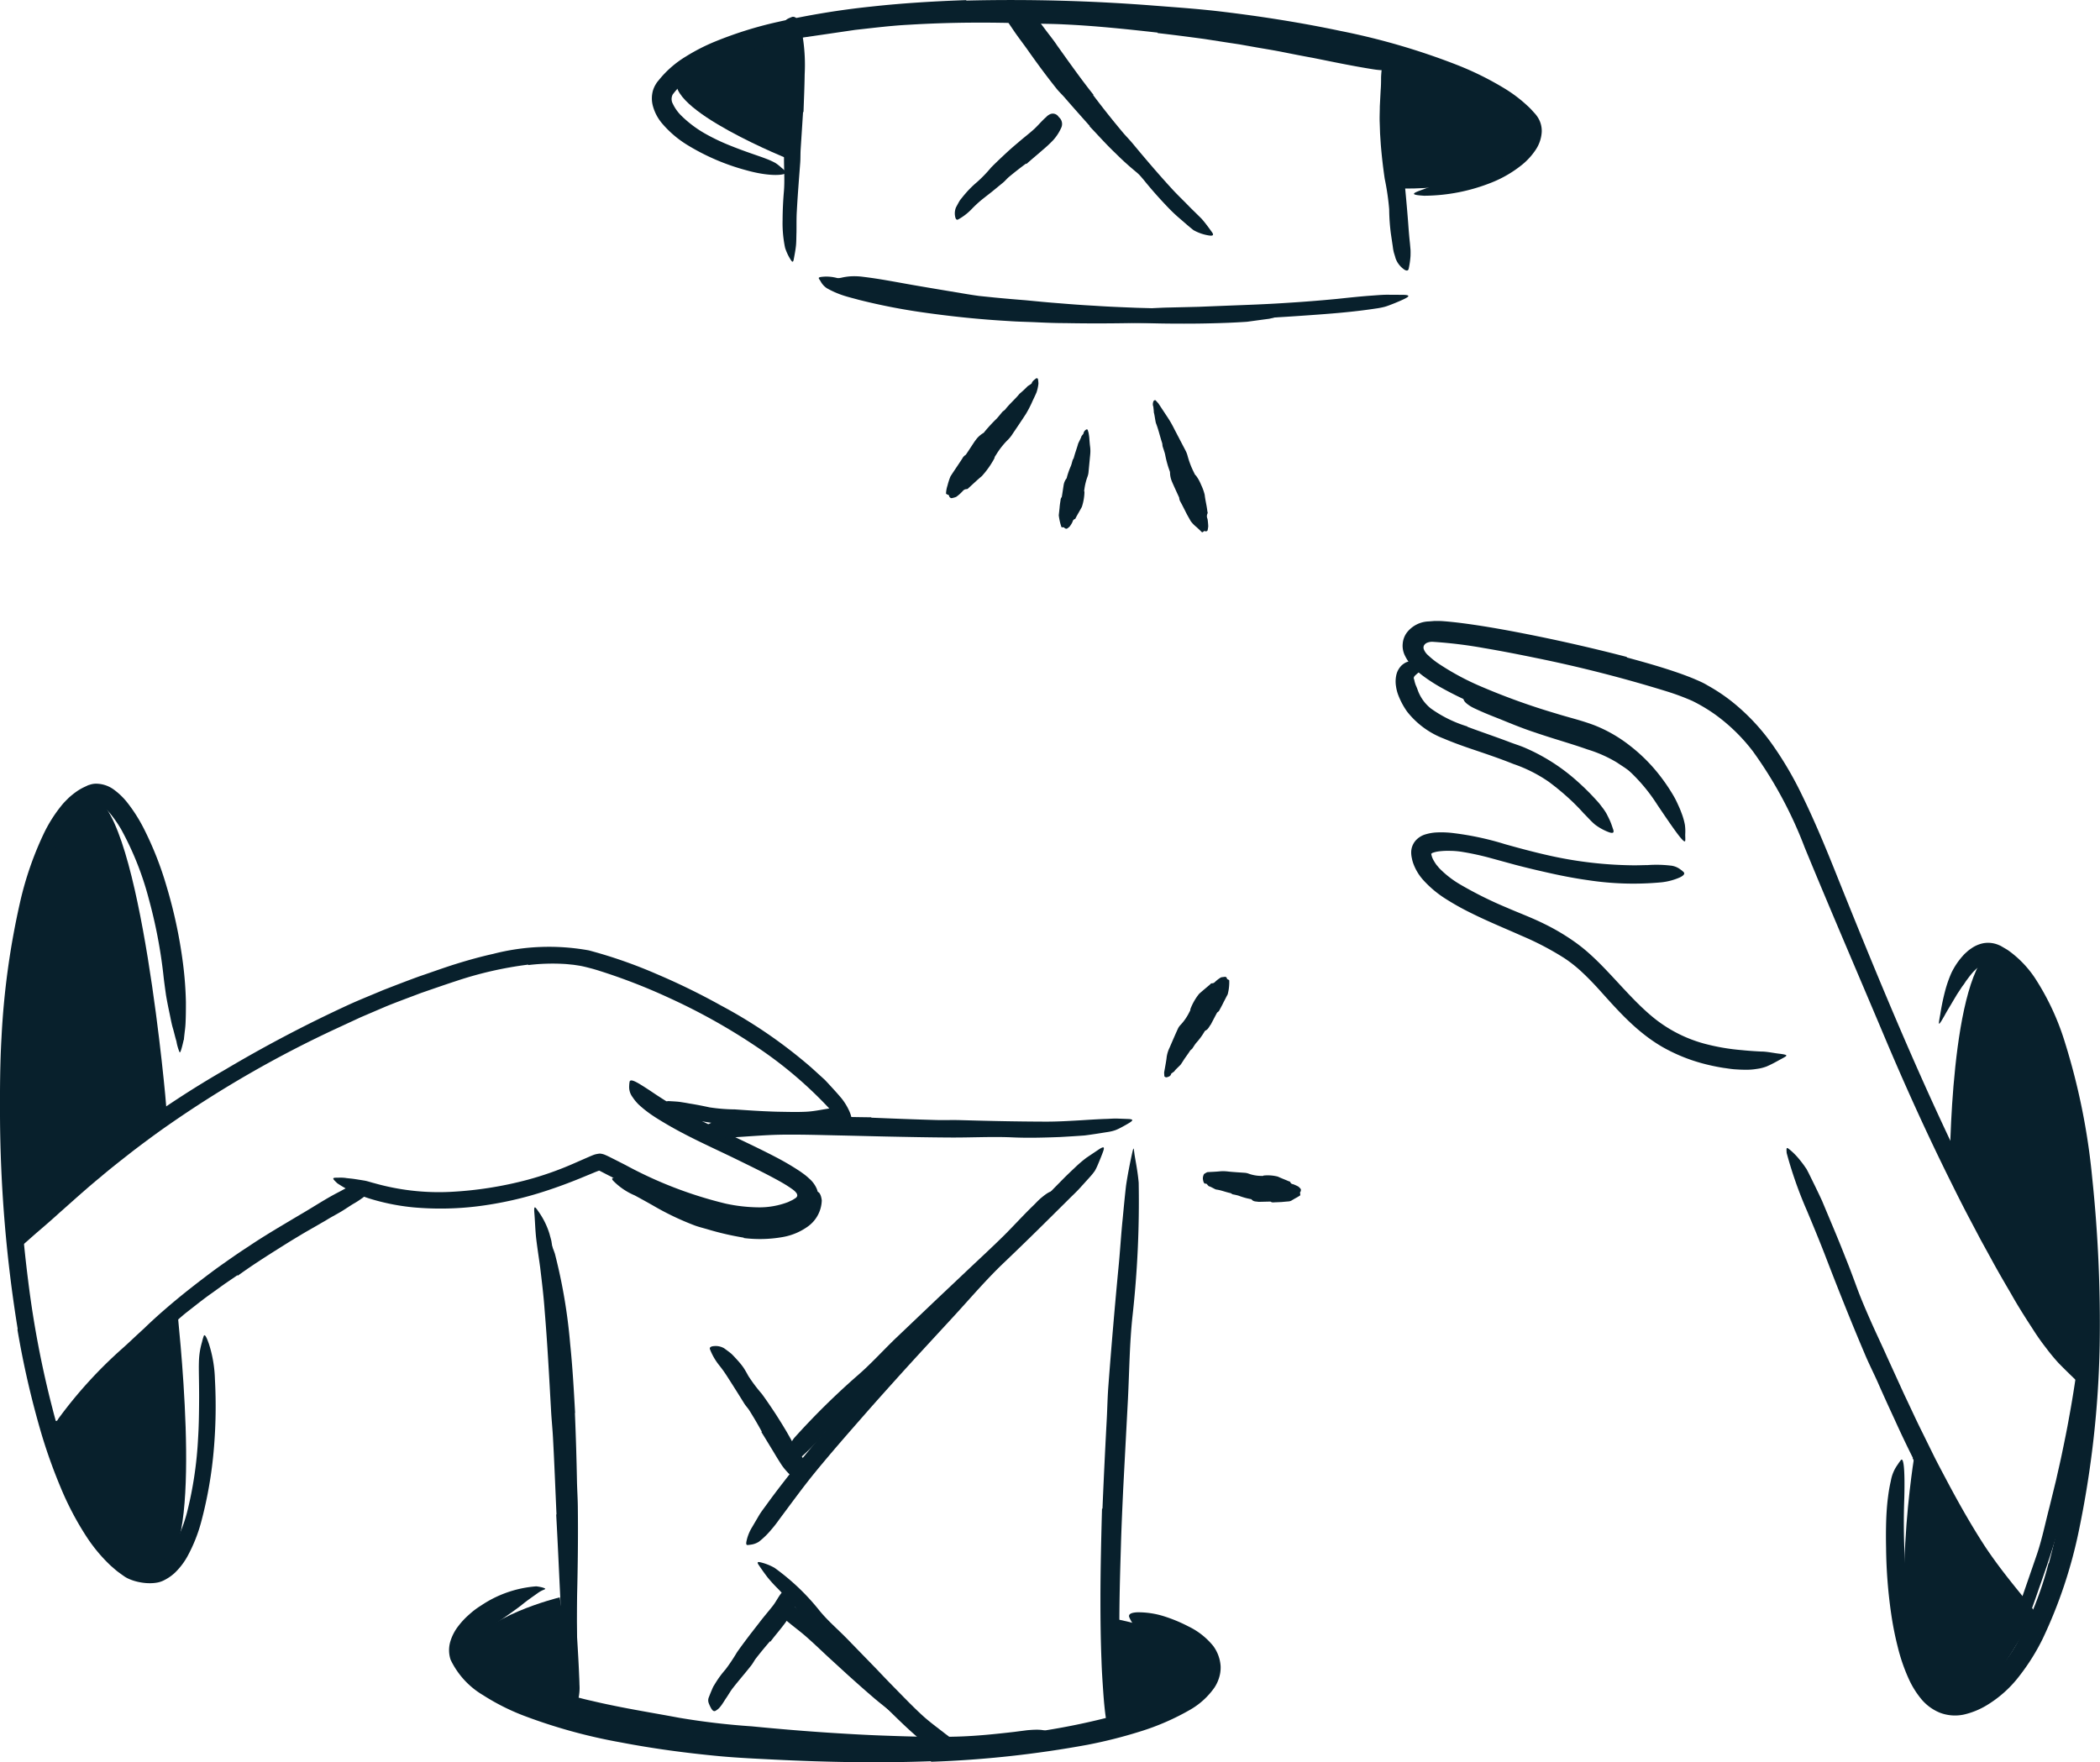 <svg xmlns="http://www.w3.org/2000/svg" xmlns:xlink="http://www.w3.org/1999/xlink" id="Groupe_15003" data-name="Groupe 15003" width="281" height="235.849" viewBox="0 0 281 235.849"><defs><clipPath id="clip-path"><rect id="Rectangle_2306" data-name="Rectangle 2306" width="281" height="235.849" fill="#08202c"></rect></clipPath></defs><g id="Groupe_15002" data-name="Groupe 15002" clip-path="url(#clip-path)"><path id="Trac&#xE9;_29459" data-name="Trac&#xE9; 29459" d="M302.341,141.714l4.579,1.535c.559.189,1.151.357,1.7.6a21.5,21.5,0,0,1,5.461,3.306,18.182,18.182,0,0,1,2.054,1.953,8.394,8.394,0,0,1,1.757,3.131c.115.35.054.323-.175.088l-.465-.465c-.209-.182-.438-.391-.66-.626-.209-.2-.4-.411-.619-.6l-.33-.276c-.094-.1-.189-.209-.29-.3a16.563,16.563,0,0,0-1.259-1.118c-.875-.707-1.832-1.32-2.794-1.953a17.389,17.389,0,0,0-3.885-1.717c-1.481-.525-3.03-.99-4.579-1.475-.956-.3-1.912-.613-2.862-.936-1.441-.492-2.862-1.071-4.269-1.65-1.1-.431-2.182-.855-3.246-1.36a6.583,6.583,0,0,1-.687-.35c-.815-.518-1-.808-.963-1.259a1.1,1.1,0,0,1,.034-.3c.088-.3.559-.337,1.219-.128,1.966.619,3.872,1.441,5.831,2.242,1.454.579,2.943,1.125,4.471,1.609l-.013.047Z" transform="translate(-94.991 -44.971)" fill="#08202c"></path><path id="Trac&#xE9;_29460" data-name="Trac&#xE9; 29460" d="M408.461,277.46c-.256,1.239-.518,2.471-.808,3.7s-.572,2.464-.875,3.69c-.209.9-.384,1.8-.633,2.693-.855,3.138-1.879,6.229-2.97,9.292-.465,1.36-.949,2.734-1.461,4.067a26.928,26.928,0,0,1-2.491,4.936c-.3.492-.33.391-.269-.115a19.661,19.661,0,0,1,.4-2.458l.31-1.367c.1-.451.276-.882.417-1.32.269-.882.525-1.771.862-2.633.606-1.751,1.212-3.5,1.818-5.266.747-2.108,1.2-4.4,1.778-6.612l.9-3.67c.269-1.232.566-2.458.815-3.69.316-1.522.633-3.044.9-4.572.431-2.31.795-4.646,1.125-6.956.242-1.8.37-3.576.532-5.36l.1-1.172c.141-1.468.4-1.919.734-2.209a1.308,1.308,0,0,1,.216-.189c.114-.061.2.061.283.337a4.877,4.877,0,0,1,.2,1.259c.04.815.02,1.636,0,2.465s-.04,1.67-.094,2.512c-.108,1.683-.188,3.394-.451,5.091-.364,2.518-.808,5.037-1.286,7.542Z" transform="translate(-130.307 -84.352)" fill="#08202c"></path><path id="Trac&#xE9;_29461" data-name="Trac&#xE9; 29461" d="M387.466,217.7s0-26.14,5.892-29.412c3.737-2.074,12.646,23.9,12.585,31.412-.074,8.585-1.158,26.49-1.158,26.49Z" transform="translate(-126.563 -61.464)" fill="#08202c"></path><path id="Trac&#xE9;_29462" data-name="Trac&#xE9; 29462" d="M395.422,311.553c-7.178,11.992-9.185,14.3-12.942,11.057-7.07-6.087-2.788-32.557-2.788-32.557Z" transform="translate(-123.604 -94.744)" fill="#08202c"></path><path id="Trac&#xE9;_29463" data-name="Trac&#xE9; 29463" d="M205.65,4.589c-4.161-.465-8.336-.909-12.531-1.1-1.529-.081-3.064-.081-4.592-.114-5.394-.2-10.807-.168-16.208.162-2.4.121-4.794.431-7.158.687l-4.545.667c-1.515.215-3.023.471-4.559.572-.97,0-.922-.424-.222-1.1a8.37,8.37,0,0,1,3.845-1.838l4.693-.788c1.569-.209,3.145-.424,4.727-.572s3.172-.209,4.761-.3,3.185-.067,4.781-.081c1.906-.02,3.852,0,5.811-.074,1.953-.04,3.919-.034,5.872-.027,4.283.135,8.572.364,12.834.8,1.313.141,2.626.249,3.932.417l3.919.505c1.98.256,3.946.613,5.919.909q2.949.535,5.872,1.057c1.508.3,3.017.559,4.518.808,1.495.276,2.99.579,4.491.875.66.128,1.313.242,1.966.424,2.411.734,3.118,1.165,3.421,2.007a3.235,3.235,0,0,1,.2.545c.081.532-1.044.754-2.842.478-2.667-.417-5.353-.976-8.087-1.529-1.374-.249-2.747-.518-4.128-.795s-2.781-.485-4.175-.741l-1.555-.276-1.562-.236-3.124-.485c-2.094-.283-4.188-.559-6.289-.795V4.589Z" transform="translate(-50.734 -0.224)" fill="#08202c"></path><path id="Trac&#xE9;_29464" data-name="Trac&#xE9; 29464" d="M148.313,344.555c-3.609-.249-7.212-.566-10.807-.923-1.313-.128-2.633-.188-3.939-.343-4.619-.559-9.225-1.266-13.784-2.269-2.027-.431-4.067-.848-6.067-1.36a29.758,29.758,0,0,1-3.831-1.225,7.149,7.149,0,0,1-3.374-2.4c-.256-.377-.3-.586-.229-.62s.283.054.64.162a11.645,11.645,0,0,0,1.461.236c.29.04.613.054.929.115s.633.168.963.276a37.408,37.408,0,0,0,3.683,1c1.252.3,2.532.566,3.818.821,2.572.505,5.178.936,7.8,1.428A97.329,97.329,0,0,0,135.3,340.6c3.582.35,7.178.653,10.78.882,2.215.141,4.437.269,6.653.35,3.36.121,6.74.236,10.073.141,2.592-.074,5.124-.343,7.656-.633.552-.074,1.1-.141,1.656-.215,2.067-.189,2.714-.02,3.273.613a4.409,4.409,0,0,1,.384.431c.316.492-.492,1.158-2.06,1.6a42.624,42.624,0,0,1-7.131,1.03c-2.424.2-4.875.209-7.326.209-3.643-.02-7.3-.182-10.942-.377v-.074Z" transform="translate(-34.707 -109.558)" fill="#08202c"></path><path id="Trac&#xE9;_29465" data-name="Trac&#xE9; 29465" d="M105.4,317.483s-10.794,2.646-11.932,7.03S108.1,334.633,108.1,334.633l-2.693-17.15Z" transform="translate(-30.511 -103.704)" fill="#08202c"></path><path id="Trac&#xE9;_29466" data-name="Trac&#xE9; 29466" d="M221.306,335.692s10.733-2.013,11.1-7.043-11.1-6.936-11.1-6.936Z" transform="translate(-72.288 -105.085)" fill="#08202c"></path><path id="Trac&#xE9;_29467" data-name="Trac&#xE9; 29467" d="M112.209,269.656q.192,4.586.276,9.164c.027,1.118.1,2.229.114,3.34.047,3.926,0,7.858-.094,11.784-.027,1.744-.027,3.495-.02,5.219a52.41,52.41,0,0,1-.35,6.659c-.108.687-.316.586-.593,0a7.84,7.84,0,0,1-.694-2.949c-.054-1.131-.114-2.256-.141-3.387V296.1c0-2.262.04-4.525.1-6.8.1-2.727-.061-5.555-.128-8.343-.074-3.064-.162-6.128-.3-9.191-.088-1.885-.168-3.771-.3-5.649-.182-2.848-.377-5.71-.694-8.531-.249-2.188-.646-4.316-1-6.458-.074-.471-.148-.936-.222-1.407a7.591,7.591,0,0,1-.141-1.9,1.727,1.727,0,0,1,.283-.909,2.255,2.255,0,0,1,.2-.3c.229-.215.606.465,1.03,1.737a72.874,72.874,0,0,1,2.04,12.053c.316,3.064.492,6.161.66,9.238H112.2Z" transform="translate(-35.281 -80.542)" fill="#08202c"></path><path id="Trac&#xE9;_29468" data-name="Trac&#xE9; 29468" d="M164.52,325.968c1.125,1.077,2.263,2.155,3.421,3.205.424.384.882.72,1.306,1.1,1.488,1.36,2.969,2.727,4.491,4.054.673.593,1.394,1.131,2.074,1.7.431.37.909.694,1.313,1.1.377.438.747.875,1.138,1.327.229.283.114.35-.242.317a6.816,6.816,0,0,1-.707-.108,5.587,5.587,0,0,1-.956-.229,23.633,23.633,0,0,1-5.522-4.323c-1.01-.99-2.2-1.845-3.3-2.781-1.205-1.03-2.39-2.087-3.569-3.145l-2.161-1.98c-1.1-1-2.155-2.034-3.259-3.01-.848-.761-1.771-1.427-2.646-2.161-.2-.162-.4-.3-.586-.478a1.97,1.97,0,0,1-.606-.795,1.2,1.2,0,0,1,.148-.747c.054-.114.094-.236.148-.323.094-.148.256-.2.525-.222a1.186,1.186,0,0,1,.855.236,47.165,47.165,0,0,1,4.714,4.006c1.145,1.057,2.283,2.155,3.448,3.212l-.034.04Z" transform="translate(-50.53 -104.027)" fill="#08202c"></path><path id="Trac&#xE9;_29469" data-name="Trac&#xE9; 29469" d="M179.677,251.641c-1.9,1.771-3.8,3.535-5.683,5.326-.687.653-1.32,1.36-2.007,2.007l-7.306,6.868c-1.071,1.023-2.1,2.108-3.1,3.185a28.836,28.836,0,0,1-4.007,4c-.552.283-.761,0-.828-.741a3.764,3.764,0,0,1,.128-1.3,2.975,2.975,0,0,1,.721-1.36,98.884,98.884,0,0,1,8.289-8.168c1.778-1.522,3.4-3.326,5.117-4.983l5.7-5.427,3.522-3.326c1.771-1.683,3.582-3.34,5.313-5.05,1.34-1.333,2.579-2.714,3.926-4.013.3-.29.566-.586.875-.869,1.172-1.01,1.656-1.205,2.263-1.01a3.154,3.154,0,0,1,.4.135c.377.215.141.9-.566,1.771-1.044,1.3-2.182,2.572-3.34,3.858-1.185,1.259-2.451,2.471-3.7,3.7-1.885,1.8-3.778,3.623-5.67,5.434l-.047-.04Z" transform="translate(-51.196 -77.32)" fill="#08202c"></path><path id="Trac&#xE9;_29470" data-name="Trac&#xE9; 29470" d="M139.257,242.018a38.349,38.349,0,0,1-4.821-1.111c-.572-.168-1.158-.31-1.717-.512a37.016,37.016,0,0,1-5.656-2.707c-.8-.451-1.609-.9-2.4-1.327a8.843,8.843,0,0,1-2.889-1.966c-.249-.29-.148-.364.242-.431a3.309,3.309,0,0,1,.808-.135,2.623,2.623,0,0,1,.936.182c2.087,1.1,4.114,2.215,6.148,3.353a20.145,20.145,0,0,0,3.966,1.529,34.77,34.77,0,0,0,4.572,1.1,16.626,16.626,0,0,0,2.835.263,11.155,11.155,0,0,0,4.188-.653,3.908,3.908,0,0,0,2.135-1.926,4.022,4.022,0,0,0,.189-.545c.236-.68.37-.943.855-1.118.108-.04.209-.1.31-.128.323-.1.633.29.734,1.145a4.453,4.453,0,0,1-1.8,3.448,8.133,8.133,0,0,1-3.454,1.461,17.438,17.438,0,0,1-5.185.128v-.047Z" transform="translate(-39.731 -76.377)" fill="#08202c"></path><path id="Trac&#xE9;_29471" data-name="Trac&#xE9; 29471" d="M145.559,222.425c-1.273-.067-2.545-.162-3.818-.263-.465-.034-.929-.007-1.394-.061-1.636-.182-3.266-.444-4.9-.72-.721-.115-1.454-.2-2.175-.283a13.927,13.927,0,0,1-1.387-.249c-.114-.027-.229-.054-.343-.088l-.33-.162c-.215-.114-.431-.236-.64-.364-.256-.168-.148-.4.175-.667a5.025,5.025,0,0,1,.613-.431,2.856,2.856,0,0,1,.377-.2c.067-.034.128-.047.2-.081h.189c.451.027.9.047,1.353.094.444.067.9.135,1.34.222.9.141,1.8.316,2.72.518a23.725,23.725,0,0,0,3.407.276c1.252.088,2.518.175,3.778.236.781.034,1.555.074,2.337.081,1.178.02,2.37.054,3.542-.013.909-.054,1.8-.242,2.693-.384a4.31,4.31,0,0,1,.593-.067,1.2,1.2,0,0,1,.795.155,1.016,1.016,0,0,1,.377.525c.04.115.094.222.121.323.088.35-.2.707-.734.963a9.393,9.393,0,0,1-2.464.545c-.842.094-1.7.135-2.559.162-1.279.034-2.566,0-3.852-.027v-.054Z" transform="translate(-42.606 -71.49)" fill="#08202c"></path><path id="Trac&#xE9;_29472" data-name="Trac&#xE9; 29472" d="M22.923,200.029c0-.572-3.421-39.358-9.69-41.681C6.318,155.783,1.9,176.61,2.015,192.225s.949,24.921.949,24.921l19.965-17.11Z" transform="translate(-0.657 -51.653)" fill="#08202c"></path><path id="Trac&#xE9;_29473" data-name="Trac&#xE9; 29473" d="M26.968,260.123c0,.572,3.5,30.288-1.441,34.146s-12.383-4.74-15.541-19l2.491-.438,14.5-14.7Z" transform="translate(-3.262 -84.967)" fill="#08202c"></path><path id="Trac&#xE9;_29474" data-name="Trac&#xE9; 29474" d="M202.674,60.956l-4.6-.31c-1.529-.135-3.064-.242-4.592-.391-1.118-.114-2.236-.162-3.347-.3-3.919-.518-7.824-1.1-11.7-1.832-.862-.155-1.724-.3-2.592-.444-.862-.162-1.724-.316-2.579-.471l-1.65-.29c-.552-.1-1.091-.242-1.636-.384s-1.084-.283-1.623-.438l-.808-.236c-.269-.088-.518-.236-.781-.343-.64-.316-.545-.3.081-.4a7.846,7.846,0,0,1,1.286-.2,8.8,8.8,0,0,1,1.751.074c2.249.269,4.458.714,6.68,1.1s4.458.754,6.707,1.131c.673.114,1.353.222,2.04.316.687.074,1.38.141,2.081.215,1.394.135,2.794.256,4.182.364,1.529.148,3.05.3,4.586.411,1.529.128,3.057.242,4.592.323,1.885.128,3.778.2,5.663.276,2.862.081,5.737.168,8.585.121,2.209-.02,4.377-.215,6.572-.3.485,0,.956-.02,1.441,0,.451.013.828.034,1.145.061a4.9,4.9,0,0,1,.781.175,2.139,2.139,0,0,1,.848.438,2.2,2.2,0,0,1,.249.222c.168.215-.572.465-1.879.754-.976.128-1.966.263-2.963.4-1,.067-2.013.121-3.03.155-2.04.074-4.114.108-6.195.094-3.091,0-6.195-.121-9.292-.242Z" transform="translate(-54.33 -17.934)" fill="#08202c"></path><path id="Trac&#xE9;_29475" data-name="Trac&#xE9; 29475" d="M210.842,17.245c-1.1-1.232-2.209-2.478-3.3-3.737-.391-.465-.848-.869-1.219-1.353-1.34-1.677-2.613-3.414-3.845-5.165-.552-.774-1.138-1.535-1.677-2.31-.337-.505-.687-1-1.017-1.515a15.093,15.093,0,0,1-.72-1.7c-.128-.364.04-.4.417-.269a5.1,5.1,0,0,1,1.562.869,63.9,63.9,0,0,1,4.35,5.8,36.218,36.218,0,0,0,2.909,3.407c1.077,1.252,2.161,2.5,3.279,3.73l2.067,2.269c1.064,1.131,2.094,2.3,3.158,3.414.821.869,1.737,1.623,2.539,2.5.175.2.35.377.518.586.613.761.741,1.071.64,1.441a1.756,1.756,0,0,1-.054.236c-.081.2-.539.081-1.125-.337a37.364,37.364,0,0,1-5.057-4.242c-1.205-1.138-2.31-2.39-3.468-3.6l.034-.04Z" transform="translate(-65.01 -0.368)" fill="#08202c"></path><path id="Trac&#xE9;_29476" data-name="Trac&#xE9; 29476" d="M277.114,28.973s16.154.828,17.487-6.585-17.925-10.855-17.925-10.855l.444,17.44Z" transform="translate(-90.374 -3.767)" fill="#08202c"></path><path id="Trac&#xE9;_29477" data-name="Trac&#xE9; 29477" d="M149.863,23.57s-17.393-6.9-15.339-11.131,15.959-6.047,15.959-6.047l-.619,17.177" transform="translate(-43.886 -2.088)" fill="#08202c"></path><path id="Trac&#xE9;_29478" data-name="Trac&#xE9; 29478" d="M71.3,190.556a49.927,49.927,0,0,0-9.6,2.182c-1.582.518-3.165,1.071-4.747,1.616-1.562.6-3.138,1.165-4.687,1.8L48.89,197.6l-3.326,1.542a149,149,0,0,0-22.409,12.881c-1.576,1.091-3.118,2.242-4.646,3.4-1.508,1.185-3.03,2.357-4.471,3.589-1.892,1.549-3.7,3.2-5.535,4.821-.9.821-1.832,1.63-2.761,2.424s-1.825,1.63-2.774,2.411c-1.205.949-1.313.545-.714-.694a20.155,20.155,0,0,1,4.033-5.259q5.585-5.131,11.669-9.7a128.855,128.855,0,0,1,12.733-8.37A178.5,178.5,0,0,1,47.2,195.963c1.555-.714,3.151-1.34,4.727-2.013,1.6-.62,3.192-1.239,4.808-1.825,1.623-.545,3.225-1.138,4.868-1.65s3.306-.976,5-1.353a29.949,29.949,0,0,1,12.807-.471,63.715,63.715,0,0,1,9.1,3.178,89.615,89.615,0,0,1,8.585,4.2,65.163,65.163,0,0,1,12.107,8.323c.4.364.8.727,1.2,1.091l.6.545.559.6c.694.754,1.252,1.367,1.717,1.933a7.907,7.907,0,0,1,.963,1.589,4.337,4.337,0,0,1,.357,1.158,3.851,3.851,0,0,1-.067.882c-.04.236-.047.512-.094.653-.081.236-.316-.013-.855-.532a5.437,5.437,0,0,1-.855-1.037c-.31-.417-.673-.9-1.1-1.38a55.218,55.218,0,0,0-9.824-8.336A81.478,81.478,0,0,0,90.133,195a78.381,78.381,0,0,0-9.319-3.616c-.4-.128-.788-.242-1.178-.343s-.768-.2-1.131-.276-.774-.128-1.165-.189c-.4-.034-.788-.088-1.185-.108a27.077,27.077,0,0,0-4.835.148l-.013-.054Z" transform="translate(-0.62 -61.458)" fill="#08202c"></path><path id="Trac&#xE9;_29479" data-name="Trac&#xE9; 29479" d="M35.082,247.5l-1.731,1.178-1.7,1.225c-1.145.8-2.229,1.683-3.333,2.539-.808.626-1.535,1.347-2.33,1.986-2.761,2.3-5.481,4.68-8.013,7.252-1.151,1.111-2.215,2.323-3.266,3.515a48.632,48.632,0,0,1-4.094,4.579c-.485.431-.593.242-.5-.37a7.373,7.373,0,0,1,1-2.7,59.589,59.589,0,0,1,8.565-9.4c.478-.424.949-.862,1.421-1.306s.949-.882,1.434-1.327c.943-.909,1.912-1.8,2.9-2.646,2.161-1.879,4.431-3.636,6.734-5.346,1.434-1.023,2.875-2.047,4.357-3,2.209-1.495,4.538-2.842,6.808-4.2,1.784-1.023,3.475-2.168,5.3-3.1.4-.2.774-.444,1.2-.613,1.562-.653,2.175-.579,2.68-.283a2.956,2.956,0,0,1,.337.2c.141.128.081.33-.128.606a4.614,4.614,0,0,1-1.071.983,11.313,11.313,0,0,1-1.145.727c-.384.242-.768.492-1.151.741-.768.5-1.6.9-2.377,1.387-.8.465-1.6.929-2.417,1.394s-1.609.956-2.417,1.441c-2.363,1.481-4.754,2.963-7.03,4.612l-.04-.047Z" transform="translate(-3.296 -76.845)" fill="#08202c"></path><path id="Trac&#xE9;_29480" data-name="Trac&#xE9; 29480" d="M121.564,234.034a32.867,32.867,0,0,1-7.38-1.737,73.668,73.668,0,0,1-6.848-2.8c-1.623-.754-3.252-1.508-4.808-2.323l-.667-.343a.226.226,0,0,0-.148.013l-.114.04-.256.1-2.155.889c-1.461.593-2.943,1.145-4.451,1.636a48.436,48.436,0,0,1-9.265,2.087,40.7,40.7,0,0,1-8.444.141,29.348,29.348,0,0,1-5.326-1,19.9,19.9,0,0,1-2.559-.909,16.625,16.625,0,0,1-2.37-1.32c-.848-.795-.68-.747.357-.754a4.727,4.727,0,0,1,.889.061c.33.04.707.067,1.1.128s.815.128,1.252.2.875.236,1.347.35A31.625,31.625,0,0,0,81.9,229.657a49.852,49.852,0,0,0,10.343-1.623,43.509,43.509,0,0,0,6.114-2.155l1.522-.667.788-.343.229-.094c.114-.047.222-.088.33-.121a3.817,3.817,0,0,1,.673-.121,2.245,2.245,0,0,1,.66.155l.323.141.222.108.754.377,1.481.754a55.255,55.255,0,0,0,13.386,5.158,21.663,21.663,0,0,0,4.289.5,10.694,10.694,0,0,0,4.081-.707l.552-.263c.135-.067.256-.155.384-.236a.539.539,0,0,0,.283-.337.571.571,0,0,0-.148-.417,1.836,1.836,0,0,0-.323-.323c-.061-.054-.121-.094-.182-.141l-.3-.209c-.444-.3-.916-.586-1.4-.855-1.946-1.084-3.993-2.06-6.02-3.057-3.158-1.535-6.336-2.922-9.387-4.747-.673-.4-1.333-.8-1.986-1.266a15.125,15.125,0,0,1-1.468-1.192,6.2,6.2,0,0,1-.835-1.017,2.225,2.225,0,0,1-.438-1.508,3.232,3.232,0,0,1,.061-.566c.175-.444,1.158.2,2.794,1.266a57.223,57.223,0,0,0,7.966,4.559c2.842,1.421,5.811,2.734,8.774,4.283a34.751,34.751,0,0,1,3.326,1.959l.485.35a8.2,8.2,0,0,1,.687.579,3.826,3.826,0,0,1,.99,1.333,2.5,2.5,0,0,1,.148,1.522,2.424,2.424,0,0,1-.283.694c-.04.114-.175.2-.276.283l-.316.269a5.457,5.457,0,0,1-1.4,1l-.586.283a5.228,5.228,0,0,1-.512.189,8.6,8.6,0,0,1-1.03.316,9.46,9.46,0,0,1-1.037.215,16.386,16.386,0,0,1-4.047.115v-.061Z" transform="translate(-21.634 -70.144)" fill="#08202c"></path><path id="Trac&#xE9;_29481" data-name="Trac&#xE9; 29481" d="M162.352,222.065c2.909.121,5.818.236,8.727.316,1.064.027,2.121-.02,3.178.013,3.737.108,7.474.189,11.211.2,1.656.013,3.32-.088,4.963-.182,1.05-.067,2.108-.135,3.165-.175.532-.007,1.05-.061,1.582-.054l1.6.061c.667.04.6.2.074.525-.263.162-.64.377-1.1.62a6.035,6.035,0,0,1-.754.35,5.645,5.645,0,0,1-.869.222c-1.077.168-2.161.35-3.246.485-1.084.081-2.175.148-3.266.209-2.175.081-4.357.148-6.552.04-2.619-.108-5.34.04-8.013.027-2.943-.013-5.878-.074-8.814-.135-1.8-.04-3.616-.088-5.421-.128-2.734-.054-5.481-.148-8.195-.121-2.108.02-4.175.2-6.249.33-.458.034-.9.088-1.36.1a6.522,6.522,0,0,1-1.8-.081,1.568,1.568,0,0,1-.835-.64,2.741,2.741,0,0,1-.263-.4c-.094-.222.027-.438.337-.64a3.3,3.3,0,0,1,1.428-.505,80.874,80.874,0,0,1,11.649-.6c2.936,0,5.878.081,8.814.114v.061Z" transform="translate(-45.756 -72.483)" fill="#08202c"></path><path id="Trac&#xE9;_29482" data-name="Trac&#xE9; 29482" d="M109.139,281.061c-.155-3.427-.283-6.861-.471-10.289-.067-1.252-.2-2.5-.263-3.744-.249-4.4-.478-8.821-.848-13.218-.135-1.953-.377-3.905-.606-5.831-.168-1.232-.364-2.471-.512-3.7s-.168-2.485-.276-3.724c-.04-.781.094-.72.485-.135a10.362,10.362,0,0,1,1.562,3.124c.081.316.175.626.249.943l.148.956.283,1.912c.189,1.273.323,2.545.471,3.825s.249,2.559.33,3.838.148,2.572.2,3.858c.121,3.084.478,6.276.68,9.42.222,3.461.4,6.922.566,10.39q.131,3.2.263,6.4c.114,3.232.236,6.478.35,9.683.108,2.491.3,4.936.4,7.407.02.545.054,1.077.061,1.63a6.623,6.623,0,0,1-.2,2.168,1.773,1.773,0,0,1-.539.943,2.68,2.68,0,0,1-.3.276c-.3.175-.633-.667-.808-2.128-.3-4.357-.545-8.976-.754-13.622-.168-3.448-.316-6.915-.512-10.37h.054Z" transform="translate(-34.675 -78.385)" fill="#08202c"></path><path id="Trac&#xE9;_29483" data-name="Trac&#xE9; 29483" d="M218.949,276.462q.252-6.04.579-12.08c.074-1.468.1-2.936.215-4.4q.586-7.747,1.32-15.487c.236-2.289.357-4.592.593-6.862.141-1.461.276-2.922.444-4.377.215-1.454.5-2.9.815-4.343.209-.9.2-.774.3.007s.431,2.236.579,3.932a138.8,138.8,0,0,1-.835,17.918c-.384,3.582-.418,7.326-.6,11q-.323,6.06-.64,12.127c-.114,2.491-.229,4.976-.3,7.468-.114,3.771-.229,7.562-.209,11.306.027,2.909.215,5.764.364,8.632.034.633.074,1.253.108,1.885a12.123,12.123,0,0,1-.135,2.512,2.2,2.2,0,0,1-.613,1.138,2.917,2.917,0,0,1-.37.35c-.2.121-.4-.061-.6-.485a6.813,6.813,0,0,1-.525-1.966c-.2-1.286-.31-2.592-.4-3.912s-.182-2.66-.222-4c-.108-2.687-.141-5.421-.141-8.154,0-4.06.1-8.134.209-12.2h.067Z" transform="translate(-71.426 -74.567)" fill="#08202c"></path><path id="Trac&#xE9;_29484" data-name="Trac&#xE9; 29484" d="M165.076,258.944q3.666-4.06,7.4-8.067c.9-.976,1.771-1.986,2.693-2.949,3.259-3.38,6.585-6.693,9.932-9.979,1.475-1.468,2.956-2.949,4.384-4.444l1.4-1.421c.471-.465.956-.922,1.441-1.38a16.419,16.419,0,0,1,1.522-1.293l1.677-1.124c.707-.451.741-.256.465.471-.135.364-.337.875-.593,1.475a7.829,7.829,0,0,1-.444.936,7.96,7.96,0,0,1-.687.855l-1.353,1.495c-.451.5-.949.949-1.421,1.427l-2.868,2.842q-2.868,2.848-5.818,5.663c-2.363,2.242-4.552,4.821-6.808,7.272-2.478,2.693-4.969,5.373-7.42,8.094-1.508,1.677-3.017,3.353-4.5,5.05-2.249,2.565-4.511,5.144-6.653,7.771-1.663,2.047-3.172,4.148-4.734,6.229a15.566,15.566,0,0,1-1.057,1.353,10.558,10.558,0,0,1-1.643,1.6,2.611,2.611,0,0,1-1.118.4,3.864,3.864,0,0,1-.424.047c-.189-.02-.189-.236-.088-.66a5.809,5.809,0,0,1,.714-1.724c.3-.512.6-1.023.9-1.535s.673-.976,1.023-1.468q1.05-1.454,2.175-2.9c1.488-1.926,3.05-3.831,4.633-5.73,2.357-2.815,4.788-5.589,7.212-8.356l.054.04Z" transform="translate(-48.44 -74.489)" fill="#08202c"></path><path id="Trac&#xE9;_29485" data-name="Trac&#xE9; 29485" d="M165.447,327.5c-1.293-1.367-2.518-2.8-3.784-4.188-.465-.505-.97-.963-1.428-1.481l-4.794-5.447c-.72-.795-1.441-1.6-2.175-2.357a18.4,18.4,0,0,1-1.38-1.515c-.424-.545-.815-1.111-1.205-1.683-.236-.364-.1-.417.31-.316a7.125,7.125,0,0,1,1.838.734,30.205,30.205,0,0,1,6.053,5.777c1.071,1.3,2.4,2.444,3.6,3.663l3.946,4.06c.8.842,1.6,1.683,2.417,2.512,1.232,1.252,2.451,2.532,3.737,3.71,1,.916,2.094,1.7,3.151,2.532a7.8,7.8,0,0,1,.694.552,4.511,4.511,0,0,1,.478.512,1.433,1.433,0,0,1,.2.478,1.348,1.348,0,0,1-.074.842,3.527,3.527,0,0,1-.148.384c-.2.364-.8.35-1.63.047a18.572,18.572,0,0,1-3.023-2.175c-.963-.808-1.892-1.677-2.808-2.559-1.367-1.313-2.68-2.68-4.013-4.027l.047-.047Z" transform="translate(-49.181 -101.412)" fill="#08202c"></path><path id="Trac&#xE9;_29486" data-name="Trac&#xE9; 29486" d="M148,278.981c-.512-.943-1.064-1.885-1.643-2.808-.209-.337-.492-.62-.707-.963-.741-1.205-1.5-2.4-2.269-3.6a16.672,16.672,0,0,0-1.1-1.535,8.04,8.04,0,0,1-1.212-2.121c-.088-.249.155-.384.545-.411a2.256,2.256,0,0,1,1.353.29c.337.249.687.492,1,.761.29.29.566.586.835.889a9.541,9.541,0,0,1,.768.956c.222.35.431.707.626,1.077a20.824,20.824,0,0,0,1.825,2.431c.66.9,1.286,1.838,1.906,2.781.37.586.747,1.172,1.1,1.771.559.9,1.037,1.845,1.589,2.747.417.707,1,1.32,1.374,2.081a2.249,2.249,0,0,1,.249.492,2.086,2.086,0,0,1,.081.444.849.849,0,0,1-.1.35,1.3,1.3,0,0,1-.505.5,2.686,2.686,0,0,1-.316.2,1.4,1.4,0,0,1-1.279-.249,8.44,8.44,0,0,1-1.414-1.549c-.37-.566-.741-1.158-1.091-1.757-.552-.9-1.1-1.818-1.663-2.72l.061-.04Z" transform="translate(-46.073 -87.389)" fill="#08202c"></path><path id="Trac&#xE9;_29487" data-name="Trac&#xE9; 29487" d="M149.005,322.715c-.64.741-1.273,1.508-1.879,2.289-.222.283-.377.613-.6.9-.781,1.01-1.643,1.986-2.438,3-.357.444-.633.956-.956,1.421-.2.3-.391.619-.6.916a5.155,5.155,0,0,1-.35.431,2.319,2.319,0,0,1-.471.35c-.222.128-.417-.034-.613-.391a4.73,4.73,0,0,1-.3-.66,1.078,1.078,0,0,1-.013-.667c.135-.35.269-.694.417-1.037.074-.168.141-.343.229-.512l.29-.471a13.069,13.069,0,0,1,1.333-1.8,24.589,24.589,0,0,0,1.529-2.289c.579-.828,1.192-1.643,1.811-2.458l1.158-1.488c.572-.761,1.205-1.481,1.791-2.229.465-.572.768-1.273,1.252-1.838a3.357,3.357,0,0,1,.323-.37.839.839,0,0,1,1.219-.1c.1.067.209.128.3.2a.78.78,0,0,1,.283.478,1.119,1.119,0,0,1-.027.646,11.369,11.369,0,0,1-1.811,3.427c-.579.774-1.226,1.508-1.818,2.3l-.054-.034Z" transform="translate(-45.971 -103.057)" fill="#08202c"></path><path id="Trac&#xE9;_29488" data-name="Trac&#xE9; 29488" d="M153.7,338.7c-6.929.263-13.851.128-20.76-.209-2.518-.128-5.043-.236-7.555-.471-4.431-.417-8.855-1.01-13.238-1.852a72.611,72.611,0,0,1-12.949-3.576,29.9,29.9,0,0,1-5.421-2.741,10.988,10.988,0,0,1-4.336-4.74,4.068,4.068,0,0,1-.02-2.485,6.317,6.317,0,0,1,1.05-2.007,10.4,10.4,0,0,1,1.434-1.535,10.648,10.648,0,0,1,1.609-1.219,15.266,15.266,0,0,1,7.393-2.572c.869.108,1.219.276,1.2.343-.02.088-.424.141-1,.559s-1.353.929-2.215,1.643c-.875.673-1.906,1.38-2.976,2.135-.478.33-.929.687-1.353,1.037a10.375,10.375,0,0,0-1.205,1.05,5.081,5.081,0,0,0-.835,1.077,1.742,1.742,0,0,0-.249.822.6.6,0,0,0,.013.155.809.809,0,0,0,.04.162,1.165,1.165,0,0,0,.1.269l.135.317.37.626.471.62c.182.2.364.391.545.6l.646.532c.458.337.929.673,1.434.976a33.851,33.851,0,0,0,6.653,2.983c2.357.808,4.788,1.481,7.259,2.074a119.247,119.247,0,0,0,18.511,2.478,201.184,201.184,0,0,0,20.652.451c4.242-.114,8.478-.357,12.693-.774a92.686,92.686,0,0,0,18.807-3.461,21.39,21.39,0,0,0,6.37-3.1,6.152,6.152,0,0,0,.633-.532,4.915,4.915,0,0,0,.559-.566,4.451,4.451,0,0,0,.451-.593.9.9,0,0,0,.141-.276,1.853,1.853,0,0,0,.108-.249,1.133,1.133,0,0,0-.1-.781,2.3,2.3,0,0,0-.316-.424,4.657,4.657,0,0,0-.444-.471,11.36,11.36,0,0,0-2.316-1.5c-3.374-1.6-4.532-2.276-5.077-3.367a4.238,4.238,0,0,1-.377-.734c-.094-.37.29-.566,1.091-.606a11.481,11.481,0,0,1,3.528.518,20.543,20.543,0,0,1,3.333,1.38,9.689,9.689,0,0,1,3.3,2.606,5.124,5.124,0,0,1,.99,2.7,4.526,4.526,0,0,1-.215,1.582,4.947,4.947,0,0,1-.619,1.3,10.1,10.1,0,0,1-3.165,2.909,32.843,32.843,0,0,1-6.828,2.976,63.939,63.939,0,0,1-6.969,1.757,143.042,143.042,0,0,1-20.948,2.276l-.013-.067Z" transform="translate(-29.147 -102.988)" fill="#08202c"></path><path id="Trac&#xE9;_29489" data-name="Trac&#xE9; 29489" d="M2.368,228.747A183.781,183.781,0,0,1,0,200.2c-.013-3.488,0-6.976.2-10.451a105.359,105.359,0,0,1,2.525-18.3A44.218,44.218,0,0,1,5.782,162.6a18.941,18.941,0,0,1,2.579-4.074c.263-.316.572-.606.862-.9a11.522,11.522,0,0,1,1-.8,7.159,7.159,0,0,1,1.125-.646l.3-.141a1.42,1.42,0,0,1,.343-.128,2.641,2.641,0,0,1,.821-.148,4.059,4.059,0,0,1,2.491.842,9.161,9.161,0,0,1,1.643,1.576,20.915,20.915,0,0,1,2.3,3.589,44.7,44.7,0,0,1,3.03,7.69,64.539,64.539,0,0,1,2.2,10.282,48.714,48.714,0,0,1,.4,5.245c0,.875,0,1.751-.04,2.626a12.341,12.341,0,0,1-.114,1.313l-.074.653-.034.323c-.013.054.027.108-.04.162l-.034.162c-.249,1.077-.4,1.535-.5,1.5a6.354,6.354,0,0,1-.431-1.488c-.141-.458-.269-1-.438-1.63-.2-.626-.316-1.327-.478-2.087s-.33-1.582-.478-2.458c-.121-.875-.256-1.8-.357-2.761a66.358,66.358,0,0,0-1.939-10.087,40.583,40.583,0,0,0-3.717-9.36,16.186,16.186,0,0,0-1.333-1.946,5.494,5.494,0,0,0-1.441-1.3c-.108-.054-.2-.081-.283-.121-.061.007-.141-.054-.175-.027-.02,0-.047-.013-.061-.007a.094.094,0,0,1-.061.02c0-.02-.1.034-.168.067l-.222.108a7.482,7.482,0,0,0-1.731,1.212,14.358,14.358,0,0,0-2.862,3.845,31.477,31.477,0,0,0-1.959,4.72A65.194,65.194,0,0,0,3.3,180.871c-.532,4.283-.781,8.626-.922,12.942a184.391,184.391,0,0,0,1.387,28.449,132.848,132.848,0,0,0,3.279,17.211,66.349,66.349,0,0,0,4.5,12.4,27.377,27.377,0,0,0,3.495,5.468,14.057,14.057,0,0,0,2.283,2.2c.209.148.431.316.626.444a3.21,3.21,0,0,0,.606.263,5.19,5.19,0,0,0,1.434.229,2,2,0,0,0,.936-.162,4.273,4.273,0,0,0,.882-.62,7.356,7.356,0,0,0,1.421-1.845,20.667,20.667,0,0,0,1.8-4.559,51.144,51.144,0,0,0,1.475-9.885c.094-1.475.121-2.922.135-4.4.034-2.761-.061-4.565-.02-5.845a10.155,10.155,0,0,1,.411-2.66,7.824,7.824,0,0,1,.236-.828c.135-.29.364.114.707,1.111a17.052,17.052,0,0,1,.788,4.687,67.083,67.083,0,0,1-.148,9.366,55.929,55.929,0,0,1-1.636,9.521,20.95,20.95,0,0,1-1.865,4.761,9.28,9.28,0,0,1-1.717,2.256,6.052,6.052,0,0,1-1.306.923,3.451,3.451,0,0,1-.949.364,5.369,5.369,0,0,1-.882.1,6.786,6.786,0,0,1-1.542-.128,6.545,6.545,0,0,1-1.522-.471,3.908,3.908,0,0,1-.431-.229c-.155-.094-.2-.141-.31-.209l-.552-.4c-.37-.263-.687-.572-1.037-.862a21.3,21.3,0,0,1-3.326-3.986,40.385,40.385,0,0,1-3.454-6.606A71.688,71.688,0,0,1,5.6,242.955a120.594,120.594,0,0,1-3.273-14.174l.054-.02Z" transform="translate(0 -50.878)" fill="#08202c"></path><path id="Trac&#xE9;_29490" data-name="Trac&#xE9; 29490" d="M171.652.076A244.556,244.556,0,0,1,196.695.75c3.037.236,6.074.444,9.1.808,5.333.64,10.639,1.475,15.9,2.586A92.191,92.191,0,0,1,237.2,8.661a41.057,41.057,0,0,1,6.5,3.219,18.69,18.69,0,0,1,2.943,2.229,8.8,8.8,0,0,1,.667.66l.316.35a3.432,3.432,0,0,1,.323.391,3.377,3.377,0,0,1,.66,2.135,4.785,4.785,0,0,1-.889,2.518,8.914,8.914,0,0,1-1.677,1.832,15.726,15.726,0,0,1-4.1,2.417,24.648,24.648,0,0,1-9.077,1.784c-1.926-.121-1.643-.316-.1-.855.768-.3,1.858-.606,3.131-1.03s2.734-.916,4.262-1.481a16.267,16.267,0,0,0,3.771-1.959,6.2,6.2,0,0,0,2.363-2.774,1.357,1.357,0,0,0-.067-1.118,1.448,1.448,0,0,0-.168-.242l-.343-.37a7.367,7.367,0,0,0-.734-.714,19.8,19.8,0,0,0-3.522-2.438,35.461,35.461,0,0,0-4.013-1.919c-1.38-.579-2.808-1.091-4.242-1.569-2.882-.936-5.825-1.791-8.807-2.532a153.607,153.607,0,0,0-22.329-3.421,244.406,244.406,0,0,0-24.928-1.1c-5.124.047-10.249.249-15.339.707-3.858.337-7.71.808-11.514,1.5a56.541,56.541,0,0,0-11.063,3.037,22.922,22.922,0,0,0-3.865,1.973,11.121,11.121,0,0,0-3.023,2.741,1.3,1.3,0,0,0,0,1.246,5.655,5.655,0,0,0,1.057,1.522,15.242,15.242,0,0,0,3.3,2.5,27.43,27.43,0,0,0,3.387,1.609c2.188.882,3.7,1.327,4.727,1.731a9.559,9.559,0,0,1,1.252.566,6.045,6.045,0,0,1,.8.626,6.425,6.425,0,0,1,.6.539c.411.417-1.724.821-5.3-.189a29.849,29.849,0,0,1-7.757-3.306,14.083,14.083,0,0,1-3.508-2.97,6.019,6.019,0,0,1-1.266-2.5,3.879,3.879,0,0,1,.034-1.818,3.485,3.485,0,0,1,.391-.9l.128-.209a1.4,1.4,0,0,1,.1-.135l.2-.242a13.755,13.755,0,0,1,3.569-3.118,25.908,25.908,0,0,1,3.986-2.04,51.851,51.851,0,0,1,8.316-2.6A107.362,107.362,0,0,1,158.933.877C163.148.413,167.377.164,171.6.016l.013.067Z" transform="translate(-42.31 0)" fill="#08202c"></path><path id="Trac&#xE9;_29491" data-name="Trac&#xE9; 29491" d="M158.254,16.063l-.323,5.01c-.04.606-.013,1.219-.061,1.825-.162,2.148-.337,4.289-.451,6.437-.061.949-.034,1.912-.047,2.855-.027.606-.007,1.212-.074,1.825s-.189,1.219-.3,1.825c-.081.377-.2.33-.4.007a6.727,6.727,0,0,1-.754-1.609,16.148,16.148,0,0,1-.33-3.717c.007-1.239.061-2.485.168-3.737.135-1.495.013-3.05.02-4.579.013-1.683.054-3.36.114-5.043l.094-3.1c.027-1.569.1-3.138.054-4.693-.04-1.212-.209-2.4-.31-3.589-.02-.263-.067-.518-.074-.788-.013-.983.343-1.3.875-1.508a3.549,3.549,0,0,1,.357-.141.584.584,0,0,1,.559.209,2.131,2.131,0,0,1,.518.821,24.03,24.03,0,0,1,.579,6.653c-.02,1.677-.1,3.367-.155,5.05h-.061Z" transform="translate(-50.795 -1.085)" fill="#08202c"></path><path id="Trac&#xE9;_29492" data-name="Trac&#xE9; 29492" d="M276.911,21.311c.061,1.461.141,2.949.31,4.444.054.545.2,1.077.249,1.63.189,1.939.37,3.9.519,5.872.061.875.135,1.757.229,2.619l.074.842c.013.283.007.566,0,.842a12.006,12.006,0,0,1-.242,1.69c-.081.35-.377.3-.734.013a3.094,3.094,0,0,1-1.023-1.4c-.067-.269-.162-.539-.236-.8a6.777,6.777,0,0,1-.141-.808l-.242-1.623a26.85,26.85,0,0,1-.236-3.326,33.836,33.836,0,0,0-.6-4.1c-.222-1.515-.4-3.057-.525-4.606l-.094-1.434-.047-1.441c-.034-.727.013-1.461.013-2.188.04-.734.074-1.461.114-2.188.047-.566.054-1.125.054-1.7a14.207,14.207,0,0,1,.168-1.69,3.939,3.939,0,0,1,.148-.734,2.276,2.276,0,0,1,.539-.875,1.3,1.3,0,0,1,.68-.242,2.991,2.991,0,0,1,.316-.034c.162.007.276.121.4.323a2,2,0,0,1,.3.835c.094.505.061.97.108,1.454a7.6,7.6,0,0,1-.034,1.414c-.007.471-.034.943-.067,1.421s-.02.956-.047,1.434c-.04.707.007,1.434-.013,2.155.034.727.047,1.454.115,2.188H276.9Z" transform="translate(-89.552 -3.29)" fill="#08202c"></path><path id="Trac&#xE9;_29493" data-name="Trac&#xE9; 29493" d="M193.063,59.144c2.013.094,4.033.088,6.047.141,2.02.027,4.04-.013,6.06-.02,1.475,0,2.949-.128,4.424-.155l3.9-.094,3.9-.155c2.6-.1,5.205-.189,7.8-.364,2.31-.141,4.626-.323,6.909-.545,1.468-.155,2.936-.316,4.4-.424.734-.047,1.468-.121,2.209-.128l2.222.013c.923.027.822.215.074.572-.37.182-.909.411-1.555.667-.323.121-.673.269-1.05.37a10.351,10.351,0,0,1-1.205.229c-2.99.458-5.993.687-9.009.9s-6.04.411-9.084.465c-1.818.047-3.677.148-5.535.249-1.865.081-3.744.162-5.6.249-4.094.114-8.195.162-12.3.081-1.259,0-2.525-.047-3.784-.108s-2.525-.074-3.784-.168c-3.818-.215-7.649-.613-11.42-1.151a81.983,81.983,0,0,1-8.659-1.7c-.626-.175-1.246-.323-1.865-.518a12.151,12.151,0,0,1-2.357-1.017,2.55,2.55,0,0,1-.855-.943c-.074-.135-.189-.269-.229-.364-.061-.162.148-.2.626-.242a5.533,5.533,0,0,1,2.02.236,96.941,96.941,0,0,0,15.555,3.057l3.01.3c1,.1,2.02.141,3.03.222,2.02.168,4.054.209,6.08.283v.054Z" transform="translate(-53.148 -17.953)" fill="#08202c"></path><path id="Trac&#xE9;_29494" data-name="Trac&#xE9; 29494" d="M212.31,12.97q1.838,2.444,3.8,4.794c.471.579,1,1.1,1.481,1.677,1.683,2.027,3.394,4.04,5.185,5.993.788.869,1.65,1.677,2.458,2.518.532.532,1.071,1.044,1.6,1.582.5.566.943,1.185,1.387,1.8.269.4.088.492-.4.424a6.078,6.078,0,0,1-2.081-.714c-.613-.471-1.178-.99-1.764-1.488a20.7,20.7,0,0,1-1.677-1.582c-1.064-1.111-2.094-2.262-3.077-3.475-1.172-1.441-2.572-2.774-3.838-4.2-1.38-1.569-2.693-3.2-3.986-4.841-.795-1.017-1.569-2.04-2.337-3.077-1.172-1.562-2.256-3.192-3.374-4.774-.848-1.246-1.744-2.424-2.552-3.69a9.622,9.622,0,0,1-.532-.828c-.552-1.1-.532-1.562-.29-1.98a2.621,2.621,0,0,1,.168-.283c.215-.242.714.054,1.34.707.862,1,1.643,2.087,2.464,3.165.411.539.835,1.071,1.205,1.636.4.559.795,1.111,1.192,1.67,1.192,1.656,2.39,3.32,3.67,4.922l-.04.04Z" transform="translate(-66.033 -0.241)" fill="#08202c"></path><path id="Trac&#xE9;_29495" data-name="Trac&#xE9; 29495" d="M199.285,29.258q-1.182.869-2.323,1.818c-.276.236-.492.518-.774.747L194.7,33.042c-.5.4-1.024.788-1.522,1.205a15.709,15.709,0,0,0-1.239,1.172,7.515,7.515,0,0,1-1.757,1.333c-.209.108-.343-.074-.4-.4a2.1,2.1,0,0,1,.115-1.219c.182-.33.35-.673.552-.983.229-.283.451-.572.694-.848a13.173,13.173,0,0,1,1.569-1.555A18,18,0,0,0,194.6,29.79c.707-.714,1.448-1.407,2.188-2.094.465-.424.929-.828,1.414-1.232.714-.626,1.481-1.2,2.182-1.838.539-.505,1.01-1.091,1.582-1.582a1.413,1.413,0,0,1,.384-.31.915.915,0,0,1,1.266.263,3.581,3.581,0,0,1,.269.3,1.2,1.2,0,0,1,.067,1.239,6.234,6.234,0,0,1-1.071,1.623,16.59,16.59,0,0,1-1.374,1.279c-.707.626-1.454,1.232-2.182,1.885l-.054-.047Z" transform="translate(-61.976 -7.378)" fill="#08202c"></path><path id="Trac&#xE9;_29496" data-name="Trac&#xE9; 29496" d="M283.106,168.271a2.613,2.613,0,0,0,.35.956,6.1,6.1,0,0,0,.364.566c.168.182.3.377.485.552a13.191,13.191,0,0,0,2.566,1.993,52.046,52.046,0,0,0,6.343,3.165c1.616.707,3.306,1.327,4.949,2.141a28.961,28.961,0,0,1,4.222,2.5,21.376,21.376,0,0,1,1.939,1.562c.613.552,1.185,1.111,1.744,1.683,2.229,2.289,4.208,4.68,6.532,6.633a18.464,18.464,0,0,0,7.01,3.677,28.224,28.224,0,0,0,5.043.875c.855.088,1.71.148,2.572.189.855,0,1.731.222,2.613.31,1.1.162.983.222.088.7-.451.242-1.1.626-1.919.983a5.858,5.858,0,0,1-1.353.337,8.159,8.159,0,0,1-1.542.108c-.478,0-.956-.027-1.434-.061s-.949-.121-1.427-.182a27.449,27.449,0,0,1-2.828-.6,22.876,22.876,0,0,1-5.394-2.215c-3.468-2.013-5.973-4.909-8.383-7.582-.72-.8-1.468-1.582-2.249-2.316a18.189,18.189,0,0,0-2.465-1.973,38.8,38.8,0,0,0-5.73-3c-2.2-.983-4.511-1.919-6.747-3.037a34.553,34.553,0,0,1-3.326-1.852,14.354,14.354,0,0,1-3.05-2.532,6.762,6.762,0,0,1-1.367-2.249,4.355,4.355,0,0,1-.188-.694,3.534,3.534,0,0,1-.094-.8,2.432,2.432,0,0,1,.579-1.562,2.844,2.844,0,0,1,1.414-.869,6.177,6.177,0,0,1,1.32-.229,13,13,0,0,1,2.417.094,39.256,39.256,0,0,1,6.835,1.475c2.2.619,4.39,1.2,6.6,1.67a53.9,53.9,0,0,0,10.262,1.151c.754.02,1.488-.02,2.242-.027a16.1,16.1,0,0,1,2.969.061,2.587,2.587,0,0,1,1.387.525,2.963,2.963,0,0,1,.451.377c.168.215-.034.451-.539.694a8.347,8.347,0,0,1-2.411.646,40.068,40.068,0,0,1-9.818-.276c-1.65-.229-3.293-.539-4.922-.9s-3.259-.741-4.868-1.165l-3.549-.97c-1.131-.3-2.289-.552-3.434-.741a10.544,10.544,0,0,0-1.7-.155,9.944,9.944,0,0,0-1.582.074,4.067,4.067,0,0,0-.633.141c-.215.067-.168.067-.2.067a.083.083,0,0,0-.047.074h-.067Z" transform="translate(-91.599 -54.034)" fill="#08202c"></path><path id="Trac&#xE9;_29497" data-name="Trac&#xE9; 29497" d="M308.694,128.294c2.411.653,4.815,1.327,7.218,2.175.6.215,1.205.444,1.811.694.31.141.606.256.929.411a8.847,8.847,0,0,1,.909.485,23.681,23.681,0,0,1,3.3,2.209,28.159,28.159,0,0,1,5.346,5.7,46.932,46.932,0,0,1,3.878,6.592c1.623,3.306,3.03,6.666,4.37,10,4.72,11.784,9.521,23.527,14.9,35.015,2.384,5.1,4.969,10.127,7.656,15.009.869,1.569,1.737,3.138,2.66,4.673l1.36,2.316,1.387,2.3,1.374,2.31,1.414,2.283c.229.384.478.754.694,1.151s.424.795.653,1.178l1.353,2.33c1.1,1.953.835,1.784-.545.431-.687-.68-1.7-1.623-2.862-2.815a26.691,26.691,0,0,1-1.7-2.06,29.59,29.59,0,0,1-1.724-2.451c-1.01-1.549-2.007-3.111-2.909-4.72-.936-1.6-1.865-3.192-2.741-4.815l-1.333-2.424-1.293-2.451c-.869-1.63-1.7-3.273-2.518-4.929-3.3-6.606-6.35-13.339-9.225-20.174-3.441-8.168-7.1-16.645-10.538-25a55.713,55.713,0,0,0-6.909-12.834,24.022,24.022,0,0,0-5.091-4.963,22.391,22.391,0,0,0-3.023-1.8,32,32,0,0,0-3.367-1.259,181.936,181.936,0,0,0-17.689-4.518c-2.262-.465-4.532-.909-6.808-1.293a60.242,60.242,0,0,0-6.767-.835,1.77,1.77,0,0,0-.956.162.869.869,0,0,0-.337.343.651.651,0,0,0-.013.478,1.989,1.989,0,0,0,.559.795,11.374,11.374,0,0,0,1.232,1.01,34.8,34.8,0,0,0,5.946,3.219,89.821,89.821,0,0,0,9.945,3.576c1.69.532,3.347.9,5.138,1.576a18.932,18.932,0,0,1,4.835,2.794,22.341,22.341,0,0,1,3.5,3.407,24.912,24.912,0,0,1,2.2,3.138,11.5,11.5,0,0,1,.653,1.273c.182.391.337.741.451,1.071a8.886,8.886,0,0,1,.478,1.643,6.337,6.337,0,0,1,.047,1.205c-.013.316.027.707,0,.9-.047.626-1.454-1.4-3.737-4.788a23.09,23.09,0,0,0-6.195-6.5,16.653,16.653,0,0,0-3.959-1.986c-.667-.229-1.488-.465-2.283-.694s-1.589-.478-2.384-.734a98.871,98.871,0,0,1-9.481-3.508,47.33,47.33,0,0,1-4.666-2.283,22.491,22.491,0,0,1-2.283-1.468,12.622,12.622,0,0,1-1.125-.929,6.188,6.188,0,0,1-1.421-1.912,2.959,2.959,0,0,1-.269-1.576,2.879,2.879,0,0,1,.572-1.481,3.864,3.864,0,0,1,2.922-1.468l.451-.034.222-.02h.66c.35-.007.673.034,1,.054.653.061,1.3.128,1.933.209,2.545.323,5.023.754,7.5,1.226,4.949.949,9.845,2.054,14.726,3.32v.074Z" transform="translate(-91.04 -40.312)" fill="#08202c"></path><path id="Trac&#xE9;_29498" data-name="Trac&#xE9; 29498" d="M286.925,140.179c1.845.694,3.791,1.34,5.73,2.081.707.269,1.441.485,2.135.8a25.614,25.614,0,0,1,6.835,4.4A32.6,32.6,0,0,1,304.19,150a8.437,8.437,0,0,1,.734.889,6.944,6.944,0,0,1,.646.949c.175.343.35.687.5,1.037s.263.72.391,1.084c.141.458-.1.505-.579.337a7.247,7.247,0,0,1-1.892-1.044c-.559-.478-1-1.01-1.5-1.495-.458-.525-.943-1.01-1.441-1.5a34.334,34.334,0,0,0-3.225-2.714,19.2,19.2,0,0,0-4.74-2.384c-1.838-.741-3.751-1.38-5.7-2.04-1.2-.411-2.4-.842-3.6-1.353a11.4,11.4,0,0,1-4.909-3.609A9.937,9.937,0,0,1,277.713,136a5.46,5.46,0,0,1-.323-1.225,4.089,4.089,0,0,1,.02-1.428,2.62,2.62,0,0,1,.707-1.353,2.427,2.427,0,0,1,.559-.4,1.741,1.741,0,0,1,.505-.162,1.6,1.6,0,0,1,.72,0,.947.947,0,0,1,.68.539,1.791,1.791,0,0,1,.162.35c.047.189-.061.364-.249.539a5.148,5.148,0,0,0-.62.539c-.209.316-.061.31-.013.653a4.329,4.329,0,0,0,.175.572c.1.222.189.444.276.694a5.516,5.516,0,0,0,1.751,2.424,16.676,16.676,0,0,0,4.882,2.4l-.02.061Z" transform="translate(-90.59 -42.917)" fill="#08202c"></path><path id="Trac&#xE9;_29499" data-name="Trac&#xE9; 29499" d="M371.914,269.631c-.835-1.677-1.643-3.367-2.411-5.07-.788-1.7-1.562-3.394-2.31-5.1-.559-1.246-1.178-2.458-1.7-3.71-1.879-4.417-3.65-8.875-5.367-13.346-.768-1.98-1.589-3.953-2.4-5.892a54.565,54.565,0,0,1-2.693-7.676c-.067-.882,0-.788.619-.269a9.325,9.325,0,0,1,1.1,1.151c.2.249.417.519.626.815.1.148.209.3.317.458.088.168.175.337.269.512.606,1.239,1.226,2.478,1.8,3.73l1.6,3.818q.8,1.909,1.555,3.838c.519,1.279,1,2.579,1.481,3.885.572,1.562,1.246,3.118,1.933,4.673s1.434,3.1,2.121,4.653l2.323,5.091c.808,1.683,1.576,3.387,2.411,5.05l1.522,3.091c.512,1.03,1.057,2.04,1.589,3.05,1.623,3.077,3.333,6.121,5.205,9.01,1.475,2.236,3.1,4.3,4.754,6.336.364.451.72.889,1.091,1.34,1.353,1.67,1.65,2.316,1.535,3.05a2.59,2.59,0,0,1-.081.492c-.175.444-1.023.007-2.249-1.1a55.576,55.576,0,0,1-9.185-11.9c-.956-1.63-1.926-3.266-2.828-4.929s-1.818-3.326-2.66-5.016l.054-.034Z" transform="translate(-115.96 -74.53)" fill="#08202c"></path><path id="Trac&#xE9;_29500" data-name="Trac&#xE9; 29500" d="M396.584,270.42a116.934,116.934,0,0,0,3.737-23.716c.182-2.936.2-5.878.229-8.821.047-5.185-.121-10.376-.566-15.541a109.245,109.245,0,0,0-2.229-15.373,53.966,53.966,0,0,0-1.919-6.592,31.565,31.565,0,0,0-2.9-6.08,14,14,0,0,0-2.646-3.178c-.256-.215-.525-.4-.788-.6l-.417-.242-.209-.121-.141-.061a1.067,1.067,0,0,0-.545-.027,1.983,1.983,0,0,0-.673.3,6.377,6.377,0,0,0-1.387,1.3c-.222.263-.418.552-.633.828l-.289.444a5.063,5.063,0,0,0-.317.431l-.593.9-.559.936c-.364.633-.761,1.252-1.111,1.906-.916,1.6-.855,1.38-.572-.2a30.345,30.345,0,0,1,.694-3.286,16.185,16.185,0,0,1,.774-2.182,9.677,9.677,0,0,1,1.529-2.3,4.418,4.418,0,0,1,.505-.5,4.055,4.055,0,0,1,.6-.478,4.242,4.242,0,0,1,1.623-.72,3.617,3.617,0,0,1,2.047.215l.236.1a1.617,1.617,0,0,1,.162.088l.3.175c.2.121.4.229.593.357a14.243,14.243,0,0,1,3.576,3.683,33.994,33.994,0,0,1,4.027,8.626,88.631,88.631,0,0,1,3.656,18.14,185.781,185.781,0,0,1,1,22.49,134.236,134.236,0,0,1-2.761,24.631,63.572,63.572,0,0,1-4.855,14.558,28.61,28.61,0,0,1-3.138,5.01,15.716,15.716,0,0,1-4.5,3.993,10.412,10.412,0,0,1-2.882,1.151,5.668,5.668,0,0,1-3.252-.242,6.358,6.358,0,0,1-2.565-1.926,12.048,12.048,0,0,1-1.589-2.586,24.276,24.276,0,0,1-1.481-4.3,43.332,43.332,0,0,1-.869-4.377,65.609,65.609,0,0,1-.687-8.821c-.027-1.3-.027-2.572.02-3.885.047-1.212.135-2.222.249-3.057a20.226,20.226,0,0,1,.364-2.06,5.186,5.186,0,0,1,.916-2.188,6.1,6.1,0,0,1,.444-.62c.391-.4.532,1.589.444,5.05a88.541,88.541,0,0,0,.8,15.635,29.236,29.236,0,0,0,2.027,7.407,7.885,7.885,0,0,0,1.9,2.727,2.824,2.824,0,0,0,2.417.727,5.86,5.86,0,0,0,1.077-.269c.189-.074.384-.175.579-.256a3.515,3.515,0,0,0,.572-.29,11.542,11.542,0,0,0,2.128-1.542,19.841,19.841,0,0,0,3.434-4.41,45.693,45.693,0,0,0,4.37-10.962h.074Z" transform="translate(-122.422 -61.206)" fill="#08202c"></path><path id="Trac&#xE9;_29501" data-name="Trac&#xE9; 29501" d="M199.466,75.814c.088-.263.33-.411.559-.606.074-.061.242-.027.263.074a3.717,3.717,0,0,1,.067.626,5.569,5.569,0,0,1-.256,1.165c-.229.539-.505,1.077-.619,1.353a14.944,14.944,0,0,1-.8,1.529c-.626.97-1.279,1.919-1.919,2.875a4.049,4.049,0,0,1-.492.586,10.433,10.433,0,0,0-1.616,2.067.829.829,0,0,0-.189.411,11.993,11.993,0,0,1-1.683,2.384c-.606.5-1.158,1.037-1.737,1.555-.088.067-.135.182-.29.182-.364.013-.478.222-.646.384a5.15,5.15,0,0,1-.761.66,3.448,3.448,0,0,1-.579.162c-.175.047-.364-.2-.364-.263.007-.182-.189-.182-.3-.249a.513.513,0,0,1-.114-.088,3.878,3.878,0,0,1,.2-1.091,8.815,8.815,0,0,1,.364-1.138c-.013-.074,1.562-2.337,1.7-2.619a1.248,1.248,0,0,1,.364-.337c.067-.047,1.252-1.912,1.326-1.966a3.389,3.389,0,0,1,1.01-.943.5.5,0,0,0,.2-.2,21.572,21.572,0,0,1,1.6-1.731c.276-.29.518-.613.774-.916a1.236,1.236,0,0,1,.175-.141,1.835,1.835,0,0,0,.209-.182c.579-.754,1.327-1.374,1.919-2.108a12.829,12.829,0,0,0,1.077-1c.094-.081.539-.31.566-.431Z" transform="translate(-61.403 -24.556)" fill="#08202c"></path><path id="Trac&#xE9;_29502" data-name="Trac&#xE9; 29502" d="M213.706,85.855a.76.76,0,0,1,.364-.492.142.142,0,0,1,.2.054c.04.141.081.283.114.391,0,.04.074.37.1.734s.061.774.088.99a4.777,4.777,0,0,1,.027,1.2l-.229,2.39a2.32,2.32,0,0,1-.121.518,7.946,7.946,0,0,0-.431,1.764.448.448,0,0,0,.013.31,6.886,6.886,0,0,1-.343,1.993c-.256.485-.545.956-.8,1.434-.04.067-.034.155-.141.2-.256.1-.263.263-.33.417a3.176,3.176,0,0,1-.377.6,1.935,1.935,0,0,1-.33.256c-.1.074-.33-.04-.35-.081-.054-.121-.2-.074-.3-.088a.283.283,0,0,1-.108-.027,7.6,7.6,0,0,1-.357-1.582c0-.013.054-.492.108-1,.034-.505.141-1.017.141-1.125a.732.732,0,0,1,.148-.31c.027-.047.236-1.535.256-1.6a1.825,1.825,0,0,1,.364-.869.3.3,0,0,0,.067-.175,10.5,10.5,0,0,1,.539-1.522c.1-.256.155-.525.236-.788a1.333,1.333,0,0,1,.074-.135.828.828,0,0,0,.081-.175c.162-.626.4-1.239.572-1.865.047-.141.4-.8.438-.97.02-.094.3-.364.3-.451Z" transform="translate(-68.721 -27.877)" fill="#08202c"></path><path id="Trac&#xE9;_29503" data-name="Trac&#xE9; 29503" d="M229.182,80.478a.943.943,0,0,1,.013-.828c.034-.088.215-.148.276-.081.135.148.263.29.364.4.094.141.976,1.481,1.293,1.959a13.509,13.509,0,0,1,.808,1.421l1.529,2.929a3.491,3.491,0,0,1,.269.68,11.331,11.331,0,0,0,.9,2.337.77.77,0,0,0,.242.35,5.547,5.547,0,0,1,.667,1.205,7.047,7.047,0,0,1,.485,1.333c.081.747.276,1.461.357,2.209.013.108.081.2.013.33a.844.844,0,0,0,.013.714,9.1,9.1,0,0,1,.094.97,3.831,3.831,0,0,1-.081.525c-.027.162-.283.182-.33.148-.128-.1-.2.054-.3.1a.441.441,0,0,1-.1.047c-.034,0-.364-.35-.761-.707a4.117,4.117,0,0,1-.8-.835c0-.013-.088-.162-.215-.391s-.3-.525-.451-.842c-.316-.626-.653-1.279-.734-1.407a1.31,1.31,0,0,1-.114-.458c-.027-.067-.909-1.98-.929-2.06a3.274,3.274,0,0,1-.3-1.286.649.649,0,0,0-.061-.256,14.011,14.011,0,0,1-.593-2.175c-.088-.377-.229-.734-.337-1.1-.02-.067-.013-.141-.027-.209a1.133,1.133,0,0,0-.047-.263c-.283-.862-.478-1.757-.808-2.6-.081-.189-.2-1.212-.29-1.434a5.946,5.946,0,0,0-.067-.721Z" transform="translate(-74.831 -25.981)" fill="#08202c"></path><path id="Trac&#xE9;_29504" data-name="Trac&#xE9; 29504" d="M232.269,207.178c-.061.242-.31.35-.6.417-.094.02-.29-.074-.3-.155-.007-.155-.027-.316-.027-.478,0-.094.283-1.5.33-2.007a4.154,4.154,0,0,1,.4-1.333c.37-.855.734-1.71,1.124-2.559a1.887,1.887,0,0,1,.364-.505,6.978,6.978,0,0,0,1.185-1.751.55.55,0,0,0,.108-.343,7.546,7.546,0,0,1,1.172-2.047c.478-.424.976-.835,1.461-1.246.067-.061.1-.155.236-.155.316,0,.4-.182.552-.3a3.938,3.938,0,0,1,.673-.492c.155-.047.364-.047.525-.081a.27.27,0,0,1,.269.2c-.007.141.141.141.222.2a.431.431,0,0,1,.088.067,6.262,6.262,0,0,1-.209,1.885c0,.007-.074.135-.168.316s-.222.438-.357.687c-.242.518-.545,1.03-.593,1.145a.814.814,0,0,1-.276.269c-.047.04-.828,1.569-.869,1.623-.222.276-.33.626-.714.808-.074.034-.1.1-.141.162a8.927,8.927,0,0,1-1.091,1.481c-.2.242-.357.518-.532.774a.784.784,0,0,1-.135.121.843.843,0,0,0-.155.155c-.2.316-.418.613-.633.916s-.4.626-.613.929c-.1.135-.754.714-.842.889-.061.094-.451.3-.465.4Z" transform="translate(-75.568 -63.414)" fill="#08202c"></path><path id="Trac&#xE9;_29505" data-name="Trac&#xE9; 29505" d="M239.433,234.445c-.229.067-.35-.209-.4-.673a1.224,1.224,0,0,1,.162-.613,3.018,3.018,0,0,1,.417-.242c.081-.027,1.252-.061,1.656-.114a5.272,5.272,0,0,1,1.131.02c.754.081,1.515.121,2.269.175a1.8,1.8,0,0,1,.492.114,5.057,5.057,0,0,0,1.7.3c.094,0,.189.034.3-.047a5.418,5.418,0,0,1,1.906.141c.478.229.97.4,1.454.619.067.027.148,0,.209.121.135.276.29.236.444.3a5.275,5.275,0,0,1,.633.29,1.84,1.84,0,0,1,.3.3c.094.094.02.37-.013.4-.1.088-.034.229-.027.35v.128a6.755,6.755,0,0,1-.694.411c-.182.108-.364.215-.505.3a1.262,1.262,0,0,1-.29.094c-.02,0-.5.04-1.01.088-.505.027-1.037.04-1.145.054a.619.619,0,0,1-.33-.108c-.047-.013-1.576.04-1.636.027-.31-.061-.633,0-.9-.31-.054-.061-.114-.054-.182-.067a9.084,9.084,0,0,1-1.555-.444,8.119,8.119,0,0,0-.8-.182.716.716,0,0,1-.135-.081.709.709,0,0,0-.175-.088c-.633-.128-1.239-.391-1.885-.471-.148-.02-.788-.417-.956-.431-.094-.007-.33-.391-.424-.364Z" transform="translate(-78.079 -76.036)" fill="#08202c"></path></g></svg>